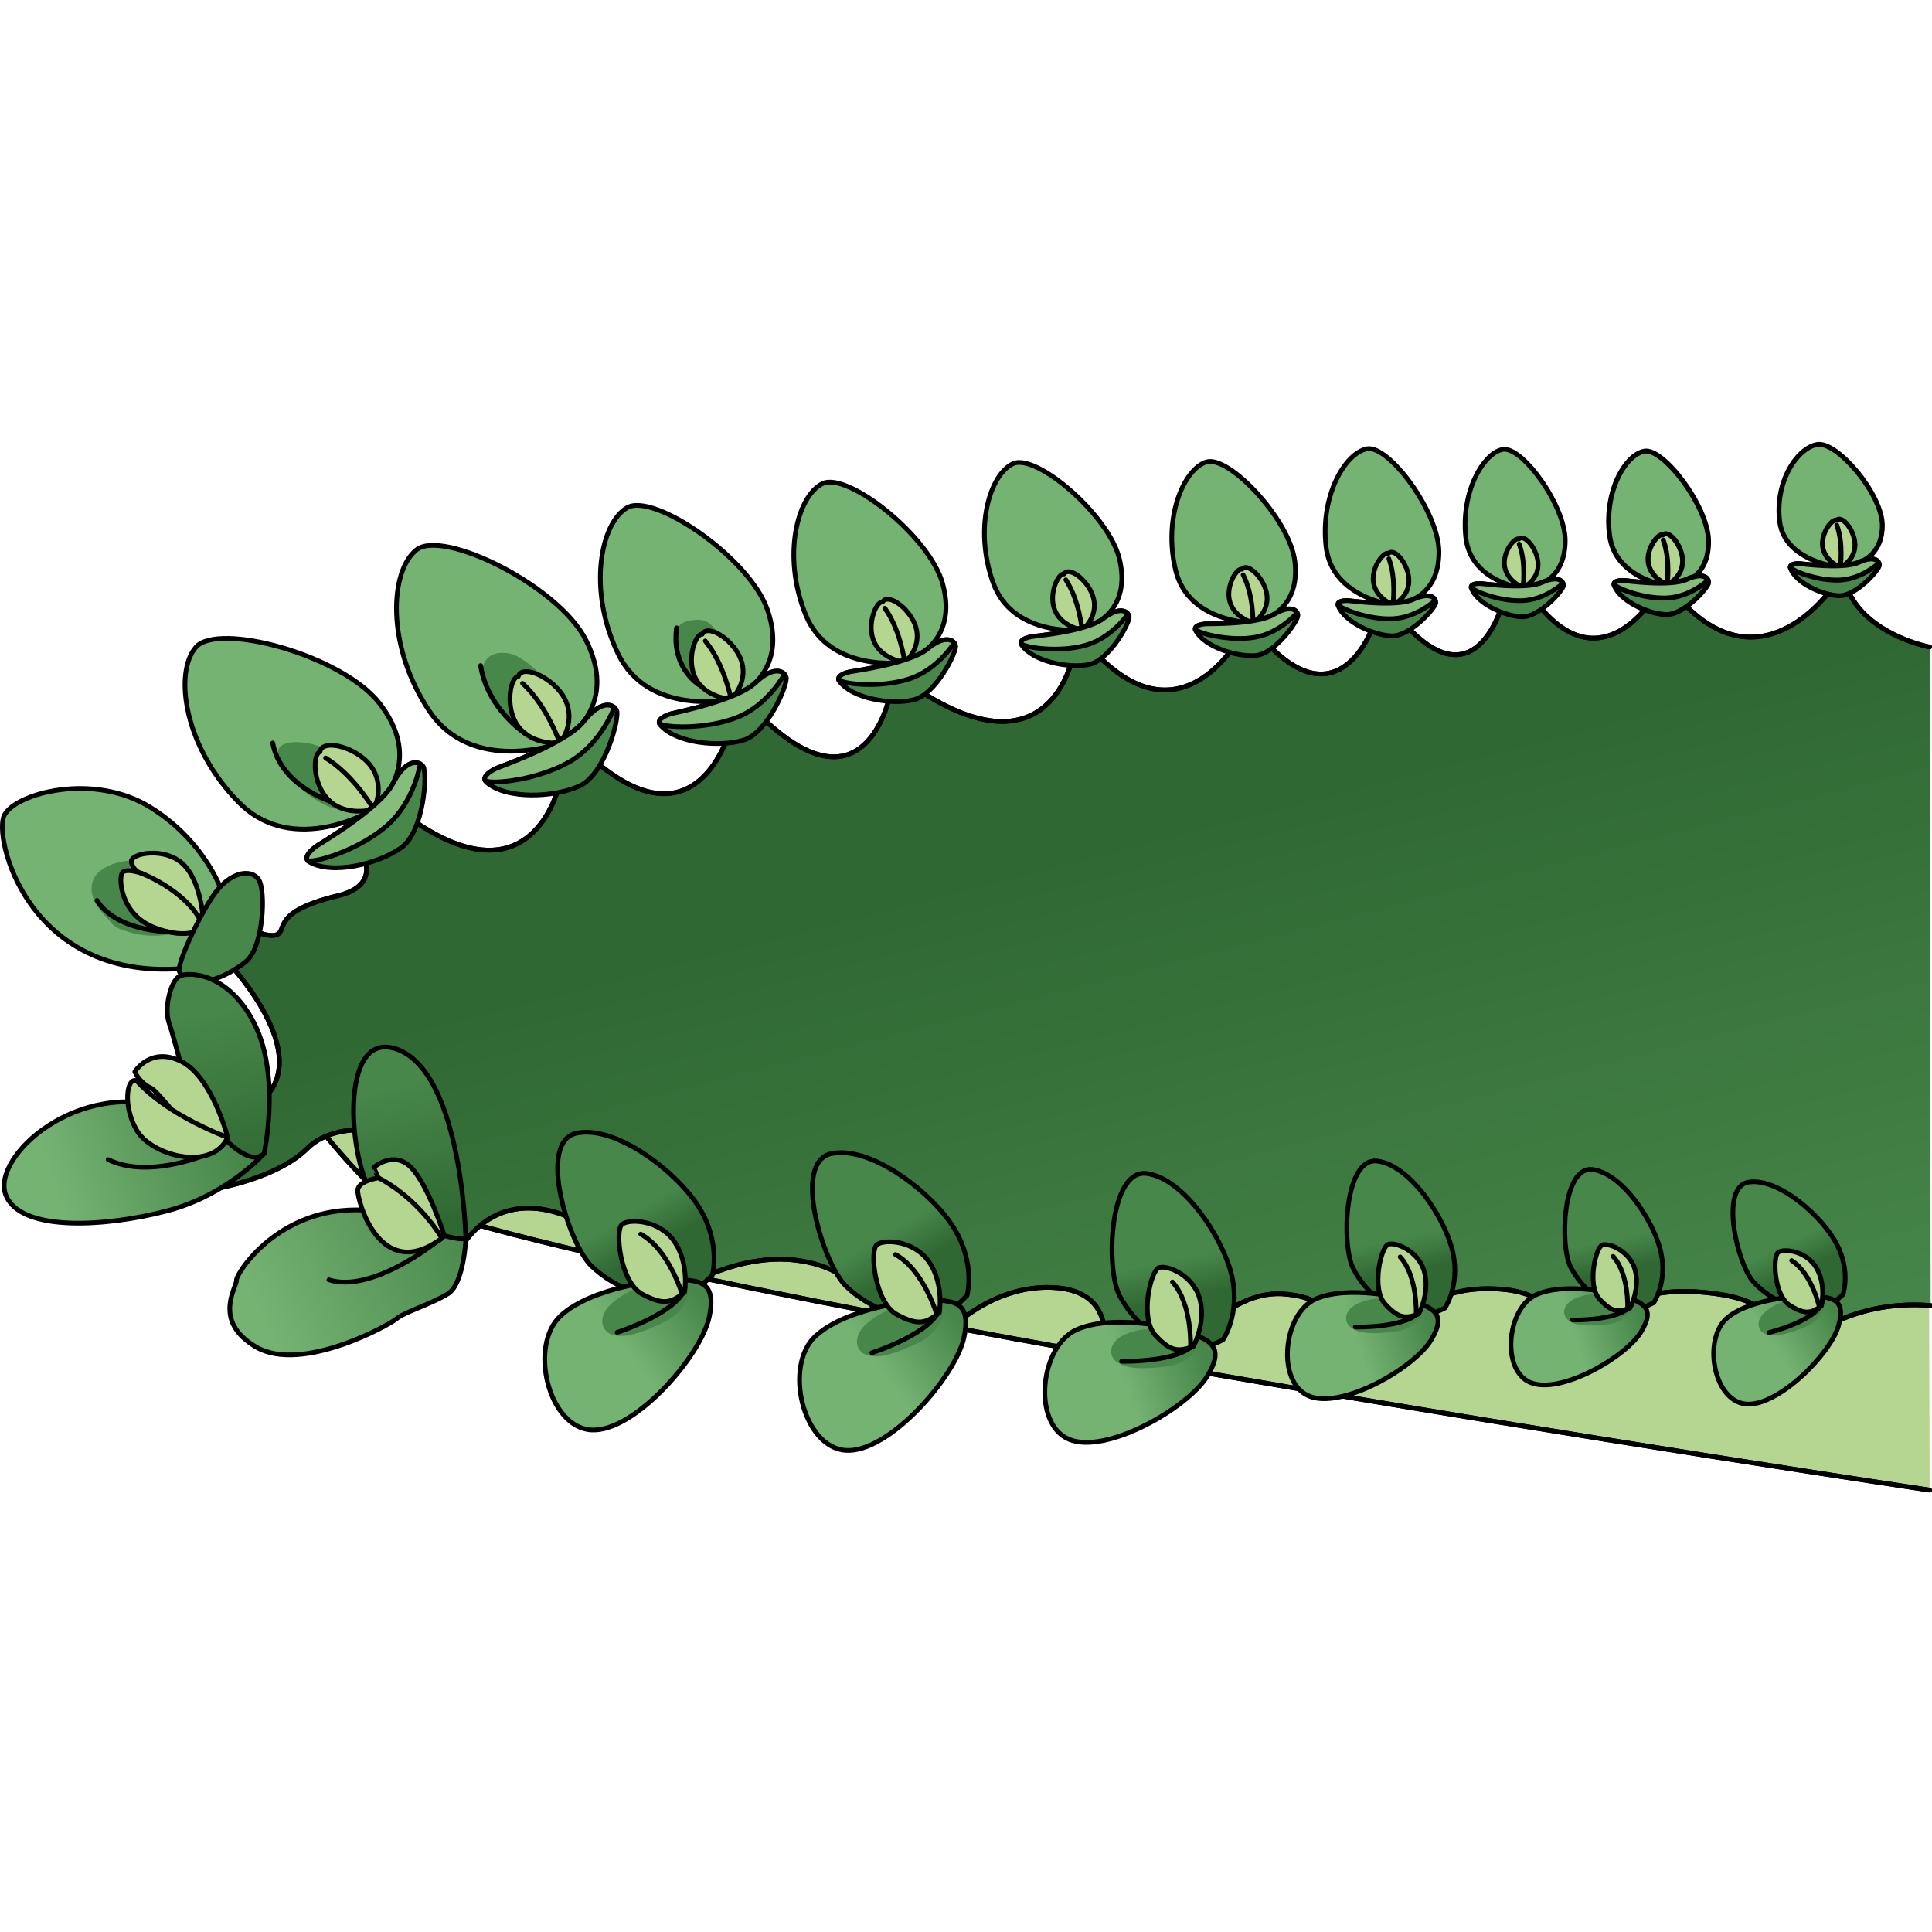 <?xml version="1.0" encoding="utf-8"?>
<!-- Created by: Science Figures, www.sciencefigures.org, Generator: Science Figures Editor -->
<!DOCTYPE svg PUBLIC "-//W3C//DTD SVG 1.1//EN" "http://www.w3.org/Graphics/SVG/1.1/DTD/svg11.dtd">
<svg version="1.1" id="Layer_1" xmlns="http://www.w3.org/2000/svg" xmlns:xlink="http://www.w3.org/1999/xlink" 
	 width="800px" height="800px" viewBox="0 0 410.767 222.854" enable-background="new 0 0 410.767 222.854"
	 xml:space="preserve">
<g>
	<g>
		<g>
			<path fill="#B5D690" stroke="#000000" stroke-linecap="round" stroke-linejoin="round" stroke-miterlimit="10" d="
				M410.267,222.854c0,0-291.847-43.692-330.801-64.059c-36.455-36.866-12.455-39.941-12.455-39.941s28.994-12.053,32.047-13.276
				s38.077-11.126,41.565-12.675s233.261,7.451,233.261,7.451s34.659,5.945,36.062,7.221"/>
			<path fill="none" stroke="#000000" stroke-linecap="round" stroke-linejoin="round" stroke-miterlimit="10" d="M410.267,222.854
				c0,0-291.847-43.692-330.801-64.059c-36.455-36.866-12.455-39.941-12.455-39.941s28.994-12.053,32.047-13.276
				s38.077-11.126,41.565-12.675s233.261,7.451,233.261,7.451s34.659,5.945,36.062,7.221"/>
		</g>
		<g>
			<linearGradient id="SVGID_1_" gradientUnits="userSpaceOnUse" x1="260.822" y1="227.486" x2="224.825" y2="87.994">
				<stop  offset="0" style="stop-color:#47874A"/>
				<stop  offset="1" style="stop-color:#306833"/>
			</linearGradient>
			<path fill="url(#SVGID_1_)" stroke="#000000" stroke-linecap="round" stroke-linejoin="round" stroke-miterlimit="10" d="
				M410.267,43.606c0,0-13.572-2.533-17.554-12.486c-2.533,0.181-3.257,0-3.257,0s-14.297,20.99-31.488,3.257
				c-4.343,0-7.057-0.361-7.057-0.361s-11.22,17.553-24.611-0.362c-5.066-0.181-6.695,0.182-6.695,0.182s-5.248,21.532-20.449,5.427
				c-5.609,0-7.42,0.362-7.42,0.362s-7.057,19.905-22.801,2.714c-4.162,0-5.791-0.181-5.791-0.181s-11.943,21.716-30.039,2.896
				c-5.067,0.724-5.067,0.724-5.067,0.724s-4.704,25.58-33.116,6.728c-4.886,1.234-5.791,1.596-5.791,1.596
				s-5.248,26.352-28.049,3.585c-5.61,2.749-5.61,2.749-5.61,2.749s-6.4,26.239-28.534,7.78c-7.295,3.8-7.892,4.09-7.892,4.09
				s-5.014,25.587-30.348,8.758c-3.981,1.81-11.416,6.1-11.416,6.1c-1.419-0.94,4.956,6.819-5.426,9.316
				c-14.296,3.438-10.664,7.386-13.016,8.29s-7.419-2.172-7.419-2.172l-3.257,7.601c0.88,1.072,20.787,22.091,5.429,31.307
				c1.991,3.619-7.419,17.191-7.419,17.191s12.849-2.171,19.182-8.505s21.173-4.525,23.887,1.628s5.427,17.735,5.427,17.735
				l3.257,1.99c0,0,6.876-13.571,23.163-6.695s9.506,18.172,9.506,18.172l5.632,2.521c0,0,16.279-13.386,32.598-11.611
				s18.836,14.932,18.836,14.932l10.714,3.485c0,0,10.25-13.132,25.247-12.573c14.995,0.559,10.695,14.657,10.695,14.657
				l13.893,3.102c0,0,11.357-17.243,24.478-16.395s12.349,9.779,12.349,9.779l9.186,1.223c0,0,6.338-12.175,22.125-12.11
				s12.68,8.518,12.68,8.518l9.68,1.72c0,0,3.992-11.442,23.949-9.42s11.229,10.625,11.229,10.625l8.586,0.668
				c0,0,10.035-9.968,28.008-8.53"/>
			<path fill="none" stroke="#000000" stroke-linecap="round" stroke-linejoin="round" stroke-miterlimit="10" d="M410.267,43.606
				c0,0-13.572-2.533-17.554-12.486c-2.533,0.181-3.257,0-3.257,0s-14.297,20.99-31.488,3.257c-4.343,0-7.057-0.361-7.057-0.361
				s-11.22,17.553-24.611-0.362c-5.066-0.181-6.695,0.182-6.695,0.182s-5.248,21.532-20.449,5.427c-5.609,0-7.42,0.362-7.42,0.362
				s-7.057,19.905-22.801,2.714c-4.162,0-5.791-0.181-5.791-0.181s-11.943,21.716-30.039,2.896
				c-5.067,0.724-5.067,0.724-5.067,0.724s-4.704,25.58-33.116,6.728c-4.886,1.234-5.791,1.596-5.791,1.596
				s-5.248,26.352-28.049,3.585c-5.61,2.749-5.61,2.749-5.61,2.749s-6.4,26.239-28.534,7.78c-7.295,3.8-7.892,4.09-7.892,4.09
				s-5.014,25.587-30.348,8.758c-3.981,1.81-11.416,6.1-11.416,6.1c-1.419-0.94,4.956,6.819-5.426,9.316
				c-14.296,3.438-10.664,7.386-13.016,8.29s-7.419-2.172-7.419-2.172l-3.257,7.601c0.88,1.072,20.787,22.091,5.429,31.307
				c1.991,3.619-7.419,17.191-7.419,17.191s12.849-2.171,19.182-8.505s21.173-4.525,23.887,1.628s5.427,17.735,5.427,17.735
				l3.257,1.99c0,0,6.876-13.571,23.163-6.695s9.506,18.172,9.506,18.172l5.632,2.521c0,0,16.279-13.386,32.598-11.611
				s18.836,14.932,18.836,14.932l10.714,3.485c0,0,10.25-13.132,25.247-12.573c14.995,0.559,10.695,14.657,10.695,14.657
				l13.893,3.102c0,0,11.357-17.243,24.478-16.395s12.349,9.779,12.349,9.779l9.186,1.223c0,0,6.338-12.175,22.125-12.11
				s12.68,8.518,12.68,8.518l9.68,1.72c0,0,3.992-11.442,23.949-9.42s11.229,10.625,11.229,10.625l8.586,0.668
				c0,0,10.035-9.968,28.008-8.53"/>
		</g>
		<g>
			<path fill="#75B373" stroke="#000000" stroke-linecap="round" stroke-linejoin="round" stroke-miterlimit="10" d="
				M119.045,64.036c0,0-18.605,6.911-27.819-6.91s-8.328-29.769-2.658-34.198s30.123,7.619,35.97,19.137
				S124.361,60.669,119.045,64.036z"/>
			<path fill="#47874A" d="M102.781,49.973c-0.773-3.655,1.675-5.632,5.3-5.028c2.521,0.419,4.976,2.746,6.786,4.386
				c2.511,2.274,3.938,5.472,4.451,8.782c0.214,1.379,0.685,2.928-0.771,3.59c-1.635,0.744-3.756,0.075-5.468,0.002
				c-1.726-0.073-2.978-1.049-4.265-2.187C106.058,57.079,103.555,53.629,102.781,49.973z"/>
			<path fill="#B5D690" stroke="#000000" stroke-linecap="round" stroke-linejoin="round" stroke-miterlimit="10" d="
				M119.045,64.036c0,0-5.847,0.531-8.859-3.544s-1.595-10.631,0-10.631c0.708-2.304,5.847-0.531,8.859,3.189
				S121.192,61.143,119.045,64.036z"/>
			<path fill="none" stroke="#000000" stroke-linecap="round" stroke-linejoin="round" stroke-miterlimit="10" d="M119.045,64.036
				c0,0-2.773-7.99-7.944-12.703"/>
			<path fill="#47874A" stroke="#000000" stroke-linecap="round" stroke-linejoin="round" stroke-miterlimit="10" d="M103.43,72.356
				c-1.351-1.19,1.275-2.598,2.186-2.997s14.756-5.224,18.472-9.904s6.313-3.781,7.013-2.383s-2.398,13.585-7.892,16.083
				S107.626,76.053,103.43,72.356z"/>
			<path fill="#87BD7B" stroke="#000000" stroke-linecap="round" stroke-linejoin="round" stroke-miterlimit="10" d="
				M120.994,68.061c6.874-3.896,9.601-11.614,9.602-11.616c-1.09-0.912-3.408-0.894-6.507,3.011
				c-3.716,4.681-17.562,9.505-18.472,9.904c-0.705,0.31-2.432,1.224-2.551,2.173c0.007,0.181,0.036,0.354,0.108,0.509
				C104.616,72.824,114.119,71.957,120.994,68.061z"/>
		</g>
		<g>
			<path fill="#75B373" stroke="#000000" stroke-linecap="round" stroke-linejoin="round" stroke-miterlimit="10" d="
				M155.456,54.716c0,0-17.565,3.834-24.072-9.734c-6.507-13.566-3.685-27.756,1.964-31.01c5.648-3.25,26.048,10.665,29.828,21.736
				C166.956,46.781,160.651,52.372,155.456,54.716z"/>
			<path fill="#47874A" d="M154.787,46.184c0.346,3.479-2.564,6.141-5.911,5.093c-3.489-1.092-4.619-4.732-5.211-7.956
				c-0.507-2.759,0.209-4.941,3.19-5.384c1.949-0.289,3.381-0.169,4.748,1.372C153.256,41.173,154.538,43.68,154.787,46.184z"/>
			<path fill="#B5D690" stroke="#000000" stroke-linecap="round" stroke-linejoin="round" stroke-miterlimit="10" d="
				M155.456,54.716c0,0-5.312-0.268-7.495-4.305c-2.184-4.039-0.079-9.738,1.351-9.535c0.929-1.977,5.312,0.268,7.541,3.988
				C159.081,48.584,157.75,52.394,155.456,54.716z"/>
			<path fill="none" stroke="#000000" stroke-linecap="round" stroke-linejoin="round" stroke-miterlimit="10" d="M155.456,54.716
				c0,0-1.471-7.518-5.51-12.402"/>
			<path fill="#47874A" stroke="#000000" stroke-linecap="round" stroke-linejoin="round" stroke-miterlimit="10" d="
				M140.394,60.192c-1.061-1.238,1.474-2.168,2.342-2.409c0.867-0.242,13.898-2.81,17.825-6.535
				c3.928-3.725,6.144-2.587,6.593-1.245c0.449,1.344-3.878,11.879-9.123,13.422C152.785,64.966,143.687,64.042,140.394,60.192z"/>
			<path fill="#87BD7B" stroke="#000000" stroke-linecap="round" stroke-linejoin="round" stroke-miterlimit="10" d="
				M156.691,58.573c6.661-2.62,10.087-9.195,10.089-9.197c-0.862-0.957-2.943-1.236-6.219,1.872
				c-3.927,3.726-16.958,6.293-17.825,6.535c-0.672,0.187-2.337,0.788-2.564,1.624c-0.017,0.163-0.013,0.321,0.032,0.471
				C141.397,60.763,150.03,61.192,156.691,58.573z"/>
		</g>
		<g>
			<path fill="#75B373" stroke="#000000" stroke-linecap="round" stroke-linejoin="round" stroke-miterlimit="10" d="
				M192.359,46.858c0,0-16.043,2.413-21.099-10.188c-5.058-12.6-1.678-25.21,3.601-27.806c5.277-2.593,22.824,11.143,25.573,21.335
				C203.182,40.395,197.176,45.057,192.359,46.858z"/>
			<path fill="#B5D690" stroke="#000000" stroke-linecap="round" stroke-linejoin="round" stroke-miterlimit="10" d="
				M192.359,46.858c0,0-4.767-0.555-6.495-4.318c-1.727-3.768,0.504-8.773,1.78-8.507c0.953-1.724,4.767,0.556,6.554,4.037
				C195.985,41.551,194.561,44.903,192.359,46.858z"/>
			<path fill="none" stroke="#000000" stroke-linecap="round" stroke-linejoin="round" stroke-miterlimit="10" d="M192.359,46.858
				c0,0-0.88-6.856-4.229-11.493"/>
			<path fill="#47874A" stroke="#000000" stroke-linecap="round" stroke-linejoin="round" stroke-miterlimit="10" d="M178.473,50.9
				c-0.882-1.179,1.455-1.866,2.251-2.032c0.794-0.166,12.679-1.709,16.436-4.83c3.756-3.122,5.685-1.967,6.01-0.732
				c0.325,1.237-4.194,10.467-9.008,11.547C189.349,55.931,181.21,54.56,178.473,50.9z"/>
			<path fill="#87BD7B" stroke="#000000" stroke-linecap="round" stroke-linejoin="round" stroke-miterlimit="10" d="
				M193.242,50.405c6.153-1.967,9.626-7.685,9.628-7.687c-0.719-0.912-2.576-1.287-5.71,1.319
				c-3.757,3.121-15.642,4.664-16.436,4.83c-0.617,0.128-2.151,0.572-2.405,1.312c-0.025,0.146-0.03,0.289,0.001,0.426
				C179.343,51.472,187.09,52.369,193.242,50.405z"/>
		</g>
		<g>
			<path fill="#75B373" stroke="#000000" stroke-linecap="round" stroke-linejoin="round" stroke-miterlimit="10" d="
				M230.057,39.979c0,0-14.756,1.623-18.921-10.081c-4.167-11.704-0.619-23.11,4.302-25.293
				c4.919-2.179,20.464,11.018,22.606,20.436C240.188,34.463,234.526,38.508,230.057,39.979z"/>
			<path fill="#B5D690" stroke="#000000" stroke-linecap="round" stroke-linejoin="round" stroke-miterlimit="10" d="
				M230.057,39.979c0,0-4.338-0.68-5.781-4.185c-1.442-3.508,0.779-8.003,1.937-7.712c0.934-1.542,4.338,0.68,5.846,3.928
				C233.564,35.259,232.142,38.272,230.057,39.979z"/>
			<path fill="none" stroke="#000000" stroke-linecap="round" stroke-linejoin="round" stroke-miterlimit="10" d="M230.057,39.979
				c0,0-0.556-6.302-3.448-10.661"/>
			<path fill="#47874A" stroke="#000000" stroke-linecap="round" stroke-linejoin="round" stroke-miterlimit="10" d="
				M217.214,43.171c-0.764-1.109,1.398-1.652,2.133-1.776c0.732-0.123,11.654-1.102,15.202-3.819s5.27-1.592,5.522-0.451
				c0.252,1.143-4.215,9.417-8.656,10.229C226.976,48.165,219.584,46.615,217.214,43.171z"/>
			<path fill="#87BD7B" stroke="#000000" stroke-linecap="round" stroke-linejoin="round" stroke-miterlimit="10" d="
				M230.735,43.255c5.697-1.575,9.08-6.677,9.082-6.679c-0.624-0.86-2.309-1.271-5.269,0.999c-3.548,2.718-14.47,3.696-15.202,3.819
				c-0.568,0.095-1.988,0.444-2.248,1.112c-0.027,0.132-0.038,0.264-0.014,0.389C217.988,43.726,225.04,44.826,230.735,43.255z"/>
		</g>
		<g>
			<path fill="#75B373" stroke="#000000" stroke-linecap="round" stroke-linejoin="round" stroke-miterlimit="10" d="
				M266.409,38.457c0,0-13.809,0.005-16.473-11.239c-2.666-11.245,1.771-21.432,6.543-22.951c4.77-1.516,17.803,12.262,18.83,21.188
				C276.337,34.384,270.691,37.549,266.409,38.457z"/>
			<path fill="#B5D690" stroke="#000000" stroke-linecap="round" stroke-linejoin="round" stroke-miterlimit="10" d="
				M266.409,38.457c0,0-3.941-1.067-4.921-4.455c-0.978-3.39,1.532-7.32,2.573-6.935c1.02-1.331,3.941,1.068,5.006,4.224
				C270.132,34.448,268.511,37.091,266.409,38.457z"/>
			<path fill="none" stroke="#000000" stroke-linecap="round" stroke-linejoin="round" stroke-miterlimit="10" d="M266.409,38.457
				c0,0,0.125-5.883-2.107-10.207"/>
			<path fill="#47874A" stroke="#000000" stroke-linecap="round" stroke-linejoin="round" stroke-miterlimit="10" d="M254.21,40.105
				c-0.592-1.103,1.461-1.386,2.152-1.426c0.689-0.039,10.889,0.163,14.445-1.99c3.556-2.152,5.033-0.937,5.151,0.144
				c0.116,1.081-4.853,8.278-9.041,8.58C262.729,45.714,256.053,43.531,254.21,40.105z"/>
			<path fill="#87BD7B" stroke="#000000" stroke-linecap="round" stroke-linejoin="round" stroke-miterlimit="10" d="
				M266.704,41.555c5.43-0.879,9.074-5.254,9.076-5.254c-0.49-0.859-2.006-1.409-4.973,0.389c-3.557,2.153-13.756,1.951-14.445,1.99
				c-0.535,0.029-1.883,0.21-2.189,0.801c-0.04,0.118-0.063,0.239-0.053,0.358C254.87,40.698,261.279,42.43,266.704,41.555z"/>
		</g>
		<g>
			<path fill="#75B373" stroke="#000000" stroke-linecap="round" stroke-linejoin="round" stroke-miterlimit="10" d="
				M296.139,34.652c0,0-12.956-1.529-14.206-12.375c-1.252-10.848,4.044-19.91,8.689-20.807
				c4.644-0.891,15.341,13.483,15.313,21.972C305.905,31.935,300.257,34.276,296.139,34.652z"/>
			<path fill="#B5D690" stroke="#000000" stroke-linecap="round" stroke-linejoin="round" stroke-miterlimit="10" d="
				M296.139,34.652c0,0-3.58-1.439-4.122-4.727c-0.54-3.288,2.251-6.697,3.185-6.221c1.104-1.135,3.58,1.441,4.228,4.521
				S298.261,33.604,296.139,34.652z"/>
			<path fill="none" stroke="#000000" stroke-linecap="round" stroke-linejoin="round" stroke-miterlimit="10" d="M296.139,34.652
				c0,0,0.771-5.505-0.843-9.811"/>
			<path fill="#47874A" stroke="#000000" stroke-linecap="round" stroke-linejoin="round" stroke-miterlimit="10" d="
				M284.511,34.844c-0.434-1.101,1.523-1.138,2.178-1.1c0.65,0.041,10.196,1.364,13.772-0.261c3.575-1.624,4.827-0.319,4.817,0.707
				c-0.011,1.027-5.473,7.228-9.436,7.046C291.88,41.053,285.858,38.263,284.511,34.844z"/>
			<path fill="#87BD7B" stroke="#000000" stroke-linecap="round" stroke-linejoin="round" stroke-miterlimit="10" d="
				M296.071,37.592c5.191-0.222,9.097-3.921,9.098-3.92c-0.363-0.861-1.725-1.546-4.708-0.188
				c-3.576,1.625-13.122,0.302-13.772,0.261c-0.506-0.031-1.791-0.012-2.145,0.509c-0.051,0.106-0.086,0.217-0.09,0.33
				C285.063,35.473,290.884,37.81,296.071,37.592z"/>
		</g>
		<g>
			<path fill="#75B373" stroke="#000000" stroke-linecap="round" stroke-linejoin="round" stroke-miterlimit="10" d="
				M324.069,31.173c0,0-11.411-1.27-12.434-10.938c-1.022-9.671,3.713-17.797,7.816-18.631c4.1-0.83,13.425,11.918,13.336,19.492
				C332.7,28.676,327.703,30.807,324.069,31.173z"/>
			<path fill="#B5D690" stroke="#000000" stroke-linecap="round" stroke-linejoin="round" stroke-miterlimit="10" d="
				M323.796,30.974c0,0-3.374-1.356-3.885-4.454c-0.509-3.098,2.121-6.311,3.001-5.861c1.041-1.069,3.374,1.358,3.983,4.26
				C327.506,27.819,325.796,29.986,323.796,30.974z"/>
			<path fill="none" stroke="#000000" stroke-linecap="round" stroke-linejoin="round" stroke-miterlimit="10" d="M323.796,30.974
				c0,0,0.727-5.188-0.795-9.244"/>
			<path fill="#47874A" stroke="#000000" stroke-linecap="round" stroke-linejoin="round" stroke-miterlimit="10" d="
				M312.838,31.154c-0.408-1.037,1.437-1.072,2.052-1.036c0.614,0.038,9.609,1.285,12.979-0.246c3.369-1.53,4.549-0.301,4.54,0.666
				c-0.011,0.969-5.157,6.811-8.892,6.64C319.782,37.005,314.108,34.376,312.838,31.154z"/>
			<path fill="#87BD7B" stroke="#000000" stroke-linecap="round" stroke-linejoin="round" stroke-miterlimit="10" d="
				M323.731,33.743c4.893-0.209,8.572-3.694,8.574-3.693c-0.344-0.812-1.626-1.457-4.438-0.178
				c-3.369,1.531-12.364,0.284-12.979,0.246c-0.477-0.03-1.686-0.012-2.02,0.479c-0.048,0.1-0.081,0.204-0.084,0.311
				C313.359,31.747,318.843,33.948,323.731,33.743z"/>
		</g>
		<g>
			
				<path fill="#75B373" stroke="#000000" stroke-width="1.05" stroke-linecap="round" stroke-linejoin="round" stroke-miterlimit="10" d="
				M354.776,30.66c0,0-11.368-1.442-12.565-10.812c-1.198-9.37,3.356-17.141,7.419-17.871c4.061-0.725,13.572,11.779,13.627,19.102
				C363.311,28.407,358.383,30.374,354.776,30.66z"/>
			
				<path fill="#B5D690" stroke="#000000" stroke-width="1.05" stroke-linecap="round" stroke-linejoin="round" stroke-miterlimit="10" d="
				M354.441,30.351c0,0-3.458-1.391-3.981-4.566c-0.521-3.176,2.174-6.469,3.076-6.009c1.066-1.097,3.458,1.394,4.084,4.367
				C358.245,27.117,356.491,29.338,354.441,30.351z"/>
			
				<path fill="none" stroke="#000000" stroke-width="1.05" stroke-linecap="round" stroke-linejoin="round" stroke-miterlimit="10" d="
				M354.441,30.351c0,0,0.745-5.318-0.813-9.477"/>
			
				<path fill="#47874A" stroke="#000000" stroke-width="1.05" stroke-linecap="round" stroke-linejoin="round" stroke-miterlimit="10" d="
				M343.208,30.536c-0.418-1.064,1.473-1.1,2.104-1.063c0.63,0.039,9.851,1.318,13.306-0.252c3.454-1.567,4.662-0.309,4.653,0.683
				c-0.01,0.993-5.286,6.982-9.115,6.808C350.327,36.533,344.511,33.838,343.208,30.536z"/>
			
				<path fill="#87BD7B" stroke="#000000" stroke-width="1.05" stroke-linecap="round" stroke-linejoin="round" stroke-miterlimit="10" d="
				M354.376,33.189c5.015-0.214,8.787-3.787,8.789-3.786c-0.352-0.832-1.666-1.493-4.548-0.183
				c-3.455,1.57-12.676,0.291-13.306,0.252c-0.488-0.03-1.729-0.011-2.07,0.492c-0.049,0.103-0.083,0.209-0.086,0.319
				C343.743,31.144,349.364,33.399,354.376,33.189z"/>
		</g>
		<g>
			
				<path fill="#75B373" stroke="#000000" stroke-width="1.031" stroke-linecap="round" stroke-linejoin="round" stroke-miterlimit="10" d="
				M391.262,26.679c0,0-11.775-1.165-12.873-9.708c-1.099-8.543,3.751-15.702,7.978-16.423c4.226-0.717,13.9,10.577,13.844,17.267
				C400.151,24.506,395.008,26.368,391.262,26.679z"/>
			
				<path fill="#B5D690" stroke="#000000" stroke-width="1.031" stroke-linecap="round" stroke-linejoin="round" stroke-miterlimit="10" d="
				M391.262,26.679c0,0-3.251-1.304-3.73-4.309s2.071-6.133,2.918-5.7c1.009-1.043,3.251,1.306,3.828,4.118
				C394.854,23.603,393.195,25.712,391.262,26.679z"/>
			
				<path fill="none" stroke="#000000" stroke-width="1.031" stroke-linecap="round" stroke-linejoin="round" stroke-miterlimit="10" d="
				M391.262,26.679c0,0,0.722-5.039-0.729-8.969"/>
			
				<path fill="#47874A" stroke="#000000" stroke-width="1.031" stroke-linecap="round" stroke-linejoin="round" stroke-miterlimit="10" d="
				M380.687,26.896c-0.39-1.005,1.391-1.047,1.984-1.014c0.592,0.034,9.268,1.211,12.525-0.289c3.258-1.497,4.391-0.31,4.379,0.629
				c-0.014,0.94-5.003,6.631-8.607,6.479C387.366,32.548,381.899,30.018,380.687,26.896z"/>
			
				<path fill="#87BD7B" stroke="#000000" stroke-width="1.031" stroke-linecap="round" stroke-linejoin="round" stroke-miterlimit="10" d="
				M391.189,29.366c4.722-0.222,8.286-3.619,8.288-3.618c-0.328-0.786-1.563-1.407-4.281-0.155
				c-3.258,1.5-11.934,0.323-12.525,0.289c-0.459-0.027-1.627-0.004-1.951,0.474c-0.047,0.098-0.078,0.198-0.082,0.303
				C381.188,27.47,386.471,29.584,391.189,29.366z"/>
		</g>
		<g>
			<path fill="#75B373" stroke="#000000" stroke-linecap="round" stroke-linejoin="round" stroke-miterlimit="10" d="M79.465,78.121
				c0,0-16.928,10.362-28.629-1.428c-11.702-11.789-13.902-27.608-9.19-33.047c4.712-5.438,31.026,1.68,38.981,11.856
				C88.582,65.68,84.034,73.794,79.465,78.121z"/>
			<path fill="#47874A" d="M64.779,74.387c-2.643-2.118-4.717-3.959-5.609-7.334c-1.047-3.966,4.911-3.432,7.419-2.75
				c2.986,0.813,5.885,2.329,7.762,4.893c1.528,2.087,3.029,7.147-0.07,8.648C71.428,79.226,66.825,76.027,64.779,74.387z"/>
			<path fill="#B5D690" stroke="#000000" stroke-linecap="round" stroke-linejoin="round" stroke-miterlimit="10" d="M79.465,78.121
				c0,0-5.635,1.646-9.375-1.773c-3.741-3.419-3.611-10.125-2.047-10.432c0.252-2.396,5.636-1.646,9.308,1.425
				S81.015,74.869,79.465,78.121z"/>
			<path fill="none" stroke="#000000" stroke-linecap="round" stroke-linejoin="round" stroke-miterlimit="10" d="M79.465,78.121
				c0,0-4.259-7.307-10.24-10.938"/>
			<path fill="#47874A" stroke="#000000" stroke-linecap="round" stroke-linejoin="round" stroke-miterlimit="10" d="M65.744,89.291
				c-1.555-0.908,0.751-2.795,1.568-3.361c0.816-0.568,13.476-7.967,16.221-13.275c2.745-5.308,5.468-4.925,6.423-3.688
				c0.955,1.238,0.262,13.793-4.649,17.302S70.573,92.111,65.744,89.291z"/>
			<path fill="#87BD7B" stroke="#000000" stroke-linecap="round" stroke-linejoin="round" stroke-miterlimit="10" d="M82.152,81.695
				c5.996-5.146,7.187-13.245,7.187-13.247c-1.245-0.686-3.516-0.221-5.806,4.206c-2.745,5.309-15.404,12.707-16.221,13.275
				c-0.632,0.439-2.151,1.668-2.085,2.623c0.042,0.176,0.104,0.34,0.204,0.479C66.997,89.521,76.155,86.842,82.152,81.695z"/>
		</g>
		<linearGradient id="SVGID_2_" gradientUnits="userSpaceOnUse" x1="100.136" y1="164.37" x2="55.136" y2="185.037">
			<stop  offset="0" style="stop-color:#47874A"/>
			<stop  offset="1" style="stop-color:#75B373"/>
		</linearGradient>
		<path fill="url(#SVGID_2_)" stroke="#000000" stroke-linecap="round" stroke-linejoin="round" stroke-miterlimit="10" d="
			M99.058,169.369c0,0-0.417,9.601-3.796,11.734s-9.307,3.911-10.966,5.334s-20.153,11.56-29.756,6.047s-4.09-12.982-4.268-14.227
			s8.852-15.827,27.01-14.938s17.269-0.039,17.269-0.039L99.058,169.369z"/>
		<path fill="none" stroke="#000000" stroke-linecap="round" stroke-linejoin="round" stroke-miterlimit="10" d="M92.612,170.224
			c0,0-13.615,10.849-22.676,7.929"/>
		<linearGradient id="SVGID_3_" gradientUnits="userSpaceOnUse" x1="83.505" y1="137.218" x2="89.839" y2="166.885">
			<stop  offset="0" style="stop-color:#47874A"/>
			<stop  offset="1" style="stop-color:#306833"/>
		</linearGradient>
		<path fill="url(#SVGID_3_)" stroke="#000000" stroke-linecap="round" stroke-linejoin="round" stroke-miterlimit="10" d="
			M99.07,169.776c0,0-0.739-34.729-14.099-40.42s-10.81,24.718-5.505,30.764s18.562,10.668,20.132,8.98"/>
		<path fill="#B5D690" stroke="#000000" stroke-linecap="round" stroke-linejoin="round" stroke-miterlimit="10" d="M94.478,168.756
			c0,0-3.409-10.77-7.092-14.504s-7.92,0-7.92,0S88.359,175.97,94.478,168.756z"/>
		<path fill="#B5D690" stroke="#000000" stroke-linecap="round" stroke-linejoin="round" stroke-miterlimit="10" d="M80.448,156.471
			c0,0-4.214,0.626-4.392,2.582s4.66,20.145,17.89,10.25C88.326,160.12,80.448,156.471,80.448,156.471z"/>
		<path fill="#75B373" stroke="#000000" stroke-linecap="round" stroke-linejoin="round" stroke-miterlimit="10" d="M47.525,96.48
			c0,0-3.35-11.196-15.504-18.757s-28.71-3.029-31.103,1.644s4.887,35.01,37.614,32.617C48.003,102.701,47.525,96.48,47.525,96.48z"
			/>
		<path fill="#47874A" d="M27.877,104.352c-0.22-0.062-0.439-0.129-0.657-0.199c-1.09-0.357-2.411-0.707-3.255-1.533
			c-0.462-0.452-0.777-0.996-1.245-1.468c-0.671-0.678-1.311-1.391-1.867-2.168c-1.801-2.518-2.095-5.927,0.611-7.906
			c2.07-1.515,4.709-2.074,7.221-2.127c2.255-0.047,4.396,0.362,6.379,1.489c2.449,1.392,4.565,3.611,5.644,6.241
			c0.651,1.588,1.539,4.329,0.683,5.997c-0.81,1.578-3.02,1.78-4.528,1.96c-1.112,0.133-2.212,0.291-3.333,0.336
			C31.622,105.05,29.715,104.867,27.877,104.352z"/>
		<g>
			<path fill="#B5D690" stroke="#000000" stroke-linecap="round" stroke-linejoin="round" stroke-miterlimit="10" d="
				M43.316,103.285c0,0-0.082-8.778-3.985-13.104s-11.985-2.763-11.391-0.728s2.145,2.264,2.145,2.264s-3.478-1.263-4.156,0
				s-0.318,8.757,6.955,11.568S43.316,103.285,43.316,103.285z"/>
			<path fill="#B5D690" stroke="#000000" stroke-linecap="round" stroke-linejoin="round" stroke-miterlimit="10" d="M30.084,91.717
				c0,0,10.433,3.978,13.231,11.568"/>
		</g>
		<path fill="#47874A" stroke="#000000" stroke-linecap="round" stroke-linejoin="round" stroke-miterlimit="10" d="M38.146,112.654
			c-0.755-1.45,5.054-13.877,8.269-17.609s7.043-4.211,8.575-2.01s1.148,14.355-2.775,17.514S40.539,117.248,38.146,112.654z"/>
		<g>
			
				<linearGradient id="SVGID_4_" gradientUnits="userSpaceOnUse" x1="147.293" y1="344.417" x2="149.609" y2="352.861" gradientTransform="matrix(0.966 -0.261 0.261 0.966 -97.908 -130.218)">
				<stop  offset="0" style="stop-color:#47874A"/>
				<stop  offset="1" style="stop-color:#306833"/>
			</linearGradient>
			<path fill="url(#SVGID_4_)" stroke="#000000" stroke-linecap="round" stroke-linejoin="round" stroke-miterlimit="10" d="
				M151.445,177.136c0,0,1.85-6.626-2.666-14.14c-4.516-7.516-17.617-17.764-26.146-16.035c-8.53,1.727-1.783,23.605,3.18,28.313
				s12.185,7.353,17.585,6.087C148.799,180.098,149.784,178.783,151.445,177.136z"/>
			
				<linearGradient id="SVGID_5_" gradientUnits="userSpaceOnUse" x1="156.013" y1="364.141" x2="138.239" y2="371.291" gradientTransform="matrix(0.966 -0.261 0.261 0.966 -97.908 -130.218)">
				<stop  offset="0" style="stop-color:#47874A"/>
				<stop  offset="1" style="stop-color:#75B373"/>
			</linearGradient>
			<path fill="url(#SVGID_5_)" stroke="#000000" stroke-linecap="round" stroke-linejoin="round" stroke-miterlimit="10" d="
				M140.83,178.228c0,0-14.954,1.329-21.679,7.62s-2.622,23.628,6.534,24.219c9.155,0.592,23.333-15.675,25.106-24
				S148.043,178.004,140.83,178.228z"/>
			<path fill="#47874A" d="M137.973,179.246c1.244-0.286,2.444-0.028,3.693-0.023c0.736,0.002,1.446-0.308,2.176-0.271
				c0.858,0.044,2.027,0.672,2.392,1.475c0.403,0.891-0.215,1.938-0.645,2.698c-1.022,1.81-2.575,3.146-4.435,4.028
				c-2.32,1.102-4.752,2.206-7.281,2.749c-1.463,0.313-3.85,0.339-4.972-0.835c-1.724-1.806-0.597-4.295,0.978-5.738
				C132.182,181.219,134.918,179.948,137.973,179.246z"/>
			<path fill="#B5D690" stroke="#000000" stroke-linecap="round" stroke-linejoin="round" stroke-miterlimit="10" d="
				M145.547,180.785c0,0,1.045-6.032-2.135-10.723c-3.18-4.689-9.564-4.942-11.147-3.719c-1.584,1.223-0.422,12.303,4.233,14.824
				C141.155,183.689,142.782,182.979,145.547,180.785z"/>
			<path fill="#B5D690" stroke="#000000" stroke-linecap="round" stroke-linejoin="round" stroke-miterlimit="10" d="
				M136.228,168.431c5.993,3.284,8.79,12.766,8.79,12.766"/>
			<path fill="none" stroke="#000000" stroke-linecap="round" stroke-linejoin="round" stroke-miterlimit="10" d="M131.204,189.318
				c0.324-0.087,13.114-4.273,14.456-9.546"/>
		</g>
		<g>
			
				<linearGradient id="SVGID_6_" gradientUnits="userSpaceOnUse" x1="198.453" y1="362.718" x2="200.768" y2="371.162" gradientTransform="matrix(0.966 -0.261 0.261 0.966 -97.908 -130.218)">
				<stop  offset="0" style="stop-color:#47874A"/>
				<stop  offset="1" style="stop-color:#306833"/>
			</linearGradient>
			<path fill="url(#SVGID_6_)" stroke="#000000" stroke-linecap="round" stroke-linejoin="round" stroke-miterlimit="10" d="
				M205.608,181.479c0,0,1.85-6.626-2.667-14.14c-4.516-7.516-17.617-17.764-26.146-16.035c-8.53,1.727-1.783,23.605,3.18,28.313
				s12.185,7.353,17.585,6.087C202.961,184.441,203.947,183.127,205.608,181.479z"/>
			
				<linearGradient id="SVGID_7_" gradientUnits="userSpaceOnUse" x1="207.173" y1="382.443" x2="189.4" y2="389.594" gradientTransform="matrix(0.966 -0.261 0.261 0.966 -97.908 -130.218)">
				<stop  offset="0" style="stop-color:#47874A"/>
				<stop  offset="1" style="stop-color:#75B373"/>
			</linearGradient>
			<path fill="url(#SVGID_7_)" stroke="#000000" stroke-linecap="round" stroke-linejoin="round" stroke-miterlimit="10" d="
				M194.993,182.571c0,0-14.954,1.329-21.679,7.62s-2.622,23.628,6.534,24.219c9.155,0.592,23.333-15.675,25.106-24
				C206.728,182.085,202.206,182.348,194.993,182.571z"/>
			<path fill="#47874A" d="M192.135,183.59c1.244-0.286,2.444-0.028,3.693-0.023c0.736,0.002,1.446-0.308,2.176-0.271
				c0.858,0.044,2.027,0.672,2.392,1.475c0.403,0.891-0.215,1.938-0.645,2.698c-1.022,1.81-2.575,3.146-4.435,4.028
				c-2.32,1.102-4.752,2.206-7.281,2.749c-1.463,0.313-3.85,0.339-4.972-0.835c-1.724-1.806-0.597-4.295,0.978-5.738
				C186.344,185.563,189.081,184.292,192.135,183.59z"/>
			<path fill="#B5D690" stroke="#000000" stroke-linecap="round" stroke-linejoin="round" stroke-miterlimit="10" d="
				M199.709,185.129c0,0,1.045-6.032-2.135-10.723c-3.18-4.689-9.564-4.942-11.147-3.719c-1.584,1.223-0.422,12.303,4.233,14.824
				C195.318,188.033,196.945,187.322,199.709,185.129z"/>
			<path fill="#B5D690" stroke="#000000" stroke-linecap="round" stroke-linejoin="round" stroke-miterlimit="10" d="
				M190.39,172.774c5.993,3.284,8.79,12.766,8.79,12.766"/>
			<path fill="none" stroke="#000000" stroke-linecap="round" stroke-linejoin="round" stroke-miterlimit="10" d="M185.367,193.662
				c0.324-0.087,13.114-4.273,14.456-9.546"/>
		</g>
		<g>
			
				<linearGradient id="SVGID_8_" gradientUnits="userSpaceOnUse" x1="230.199" y1="154.312" x2="232.357" y2="162.183" gradientTransform="matrix(0.998 0.07 -0.07 0.998 29.769 4.043)">
				<stop  offset="0" style="stop-color:#47874A"/>
				<stop  offset="1" style="stop-color:#306833"/>
			</linearGradient>
			<path fill="url(#SVGID_8_)" stroke="#000000" stroke-linecap="round" stroke-linejoin="round" stroke-miterlimit="10" d="
				M260.016,190.911c0,0,3.649-5.272,1.962-13.268c-1.688-7.996-10.105-21.016-18.145-22.093c-8.04-1.078-8.765,20.25-5.828,25.909
				c2.938,5.659,8.492,10.189,13.635,10.722S258.051,191.856,260.016,190.911z"/>
			
				<linearGradient id="SVGID_9_" gradientUnits="userSpaceOnUse" x1="238.326" y1="172.696" x2="221.76" y2="179.361" gradientTransform="matrix(0.998 0.07 -0.07 0.998 29.769 4.043)">
				<stop  offset="0" style="stop-color:#47874A"/>
				<stop  offset="1" style="stop-color:#75B373"/>
			</linearGradient>
			<path fill="url(#SVGID_9_)" stroke="#000000" stroke-linecap="round" stroke-linejoin="round" stroke-miterlimit="10" d="
				M250.333,188.639c0,0-13.577-3.388-21.418,0.104s-9.51,20.014-1.625,23.324c7.884,3.312,25.329-6.696,29.429-13.489
				C260.818,191.786,256.755,190.64,250.333,188.639z"/>
			<path fill="#47874A" d="M247.506,188.664c1.183,0.127,2.161,0.72,3.261,1.105c0.647,0.226,1.367,0.169,1.999,0.424
				c0.743,0.3,1.581,1.21,1.657,2.028c0.084,0.906-0.779,1.64-1.391,2.18c-1.451,1.282-3.227,1.985-5.133,2.196
				c-2.38,0.264-4.858,0.495-7.252,0.203c-1.384-0.17-3.494-0.875-4.125-2.251c-0.969-2.115,0.783-3.965,2.609-4.756
				C241.804,188.637,244.601,188.352,247.506,188.664z"/>
			<path fill="#B5D690" stroke="#000000" stroke-linecap="round" stroke-linejoin="round" stroke-miterlimit="10" d="
				M253.708,192.328c0,0,2.76-4.995,1.389-10.096c-1.373-5.1-6.92-7.269-8.688-6.673c-1.768,0.595-4.12,10.709-0.787,14.348
				C248.955,193.549,250.604,193.417,253.708,192.328z"/>
			<path fill="#B5D690" stroke="#000000" stroke-linecap="round" stroke-linejoin="round" stroke-miterlimit="10" d="
				M249.265,178.606c4.278,4.718,3.853,13.923,3.853,13.923"/>
			<path fill="none" stroke="#000000" stroke-linecap="round" stroke-linejoin="round" stroke-miterlimit="10" d="M238.474,195.474
				c0.313,0.022,12.854,0.231,15.643-4.003"/>
		</g>
		<g>
			
				<linearGradient id="SVGID_10_" gradientUnits="userSpaceOnUse" x1="278.243" y1="146.168" x2="280.151" y2="153.124" gradientTransform="matrix(0.998 0.07 -0.07 0.998 29.769 4.043)">
				<stop  offset="0" style="stop-color:#47874A"/>
				<stop  offset="1" style="stop-color:#306833"/>
			</linearGradient>
			<path fill="url(#SVGID_10_)" stroke="#000000" stroke-linecap="round" stroke-linejoin="round" stroke-miterlimit="10" d="
				M307.194,184.157c0,0,3.225-4.659,1.733-11.725c-1.491-7.066-8.93-18.572-16.034-19.524c-7.105-0.953-7.746,17.896-5.15,22.897
				c2.595,5.001,7.504,9.005,12.049,9.475C304.337,185.751,305.458,184.993,307.194,184.157z"/>
			
				<linearGradient id="SVGID_11_" gradientUnits="userSpaceOnUse" x1="285.425" y1="162.415" x2="270.785" y2="168.305" gradientTransform="matrix(0.998 0.07 -0.07 0.998 29.769 4.043)">
				<stop  offset="0" style="stop-color:#47874A"/>
				<stop  offset="1" style="stop-color:#75B373"/>
			</linearGradient>
			<path fill="url(#SVGID_11_)" stroke="#000000" stroke-linecap="round" stroke-linejoin="round" stroke-miterlimit="10" d="
				M298.638,182.149c0,0-11.999-2.994-18.928,0.092c-6.93,3.087-8.404,17.688-1.436,20.613c6.967,2.926,22.383-5.918,26.006-11.921
				S304.312,183.918,298.638,182.149z"/>
			<path fill="#47874A" d="M296.139,182.172c1.046,0.112,1.911,0.636,2.882,0.977c0.572,0.199,1.208,0.149,1.767,0.375
				c0.657,0.265,1.397,1.069,1.464,1.792c0.074,0.801-0.688,1.449-1.229,1.927c-1.283,1.133-2.852,1.755-4.536,1.94
				c-2.103,0.233-4.294,0.438-6.409,0.18c-1.223-0.15-3.087-0.773-3.645-1.989c-0.855-1.869,0.691-3.504,2.307-4.203
				C291.101,182.147,293.571,181.896,296.139,182.172z"/>
			<path fill="#B5D690" stroke="#000000" stroke-linecap="round" stroke-linejoin="round" stroke-miterlimit="10" d="M301.62,185.41
				c0,0,2.438-4.415,1.227-8.922c-1.213-4.507-6.115-6.424-7.677-5.897c-1.562,0.525-3.642,9.464-0.696,12.68
				C297.419,186.488,298.878,186.372,301.62,185.41z"/>
			<path fill="#B5D690" stroke="#000000" stroke-linecap="round" stroke-linejoin="round" stroke-miterlimit="10" d="
				M297.692,173.283c3.781,4.17,3.405,12.305,3.405,12.305"/>
			<path fill="none" stroke="#000000" stroke-linecap="round" stroke-linejoin="round" stroke-miterlimit="10" d="M288.157,188.189
				c0.275,0.021,11.359,0.205,13.824-3.537"/>
		</g>
		<g>
			
				<linearGradient id="SVGID_12_" gradientUnits="userSpaceOnUse" x1="323.479" y1="143.291" x2="325.208" y2="149.596" gradientTransform="matrix(0.998 0.07 -0.07 0.998 29.769 4.043)">
				<stop  offset="0" style="stop-color:#47874A"/>
				<stop  offset="1" style="stop-color:#306833"/>
			</linearGradient>
			<path fill="url(#SVGID_12_)" stroke="#000000" stroke-linecap="round" stroke-linejoin="round" stroke-miterlimit="10" d="
				M351.585,183.03c0,0,2.924-4.223,1.571-10.628c-1.352-6.405-8.095-16.836-14.535-17.698c-6.44-0.864-7.021,16.222-4.669,20.756
				c2.353,4.533,6.803,8.163,10.923,8.589C348.995,184.476,350.011,183.788,351.585,183.03z"/>
			
				<linearGradient id="SVGID_13_" gradientUnits="userSpaceOnUse" x1="329.989" y1="158.019" x2="316.718" y2="163.357" gradientTransform="matrix(0.998 0.07 -0.07 0.998 29.769 4.043)">
				<stop  offset="0" style="stop-color:#47874A"/>
				<stop  offset="1" style="stop-color:#75B373"/>
			</linearGradient>
			<path fill="url(#SVGID_13_)" stroke="#000000" stroke-linecap="round" stroke-linejoin="round" stroke-miterlimit="10" d="
				M343.828,181.211c0,0-10.876-2.715-17.157,0.083s-7.619,16.033-1.302,18.686c6.315,2.652,20.29-5.364,23.575-10.806
				C352.228,183.731,348.972,182.813,343.828,181.211z"/>
			<path fill="#47874A" d="M341.563,181.231c0.947,0.102,1.731,0.576,2.611,0.885c0.52,0.181,1.096,0.136,1.602,0.34
				c0.596,0.24,1.268,0.97,1.328,1.624c0.066,0.727-0.625,1.314-1.113,1.747c-1.164,1.027-2.586,1.591-4.113,1.759
				c-1.906,0.212-3.892,0.396-5.81,0.163c-1.108-0.137-2.798-0.701-3.304-1.804c-0.775-1.694,0.627-3.176,2.091-3.81
				C336.995,181.209,339.236,180.98,341.563,181.231z"/>
			<path fill="#B5D690" stroke="#000000" stroke-linecap="round" stroke-linejoin="round" stroke-miterlimit="10" d="
				M346.532,184.166c0,0,2.211-4.002,1.111-8.087c-1.099-4.086-5.543-5.823-6.959-5.347s-3.301,8.579-0.631,11.494
				C342.724,185.144,344.046,185.038,346.532,184.166z"/>
			<path fill="#B5D690" stroke="#000000" stroke-linecap="round" stroke-linejoin="round" stroke-miterlimit="10" d="
				M342.972,173.174c3.428,3.779,3.087,11.153,3.087,11.153"/>
			<path fill="none" stroke="#000000" stroke-linecap="round" stroke-linejoin="round" stroke-miterlimit="10" d="M334.328,186.686
				c0.249,0.019,10.297,0.187,12.53-3.206"/>
		</g>
		<g>
			
				<linearGradient id="SVGID_14_" gradientUnits="userSpaceOnUse" x1="386.558" y1="324.738" x2="388.287" y2="331.044" gradientTransform="matrix(0.981 -0.194 0.194 0.981 -62.752 -72.834)">
				<stop  offset="0" style="stop-color:#47874A"/>
				<stop  offset="1" style="stop-color:#306833"/>
			</linearGradient>
			<path fill="url(#SVGID_14_)" stroke="#000000" stroke-linecap="round" stroke-linejoin="round" stroke-miterlimit="10" d="
				M391.827,181.303c0,0,1.715-4.842-1.27-10.668c-2.982-5.828-12.223-14.127-18.664-13.271c-6.441,0.854-2.525,17.494,0.934,21.254
				c3.457,3.758,8.703,6.096,12.791,5.427C389.706,183.376,390.507,182.447,391.827,181.303z"/>
			
				<linearGradient id="SVGID_15_" gradientUnits="userSpaceOnUse" x1="393.068" y1="339.467" x2="379.796" y2="344.806" gradientTransform="matrix(0.981 -0.194 0.194 0.981 -62.752 -72.834)">
				<stop  offset="0" style="stop-color:#47874A"/>
				<stop  offset="1" style="stop-color:#75B373"/>
			</linearGradient>
			<path fill="url(#SVGID_15_)" stroke="#000000" stroke-linecap="round" stroke-linejoin="round" stroke-miterlimit="10" d="
				M383.864,181.58c0,0-11.207,0.229-16.537,4.574c-5.328,4.347-3.15,17.471,3.641,18.375c6.789,0.904,18.176-10.494,19.92-16.605
				C392.632,181.811,389.249,181.777,383.864,181.58z"/>
			<path fill="#47874A" d="M381.685,182.193c0.941-0.151,1.822,0.102,2.752,0.168c0.549,0.039,1.094-0.154,1.635-0.091
				c0.637,0.075,1.477,0.604,1.707,1.22c0.254,0.684-0.258,1.432-0.617,1.978c-0.854,1.296-2.078,2.212-3.508,2.774
				c-1.783,0.705-3.652,1.402-5.564,1.68c-1.105,0.158-2.885,0.057-3.662-0.875c-1.191-1.432-0.227-3.229,1.021-4.225
				C377.271,183.367,379.372,182.561,381.685,182.193z"/>
			<path fill="#B5D690" stroke="#000000" stroke-linecap="round" stroke-linejoin="round" stroke-miterlimit="10" d="
				M387.249,183.723c0,0,1.084-4.441-1.047-8.096s-6.875-4.168-8.117-3.336c-1.24,0.83-0.938,9.145,2.402,11.258
				C383.829,185.664,385.077,185.215,387.249,183.723z"/>
			<path fill="#B5D690" stroke="#000000" stroke-linecap="round" stroke-linejoin="round" stroke-miterlimit="10" d="
				M380.933,174.047c4.299,2.75,5.9,9.955,5.9,9.955"/>
			<path fill="none" stroke="#000000" stroke-linecap="round" stroke-linejoin="round" stroke-miterlimit="10" d="M376.13,189.352
				c0.246-0.047,9.986-2.518,11.254-6.377"/>
		</g>
		<linearGradient id="SVGID_16_" gradientUnits="userSpaceOnUse" x1="48.677" y1="145.409" x2="11.344" y2="157.743">
			<stop  offset="0" style="stop-color:#47874A"/>
			<stop  offset="1" style="stop-color:#75B373"/>
		</linearGradient>
		<path fill="url(#SVGID_16_)" stroke="#000000" stroke-linecap="round" stroke-linejoin="round" stroke-miterlimit="10" d="
			M56.154,151.288c0,0-7.702,8.797-20.594,12.191s-31.256,4.629-34.342-3.396s15.282-24.998,35.337-18.221
			C45.628,146.524,56.154,151.288,56.154,151.288z"/>
		<path fill="none" stroke="#000000" stroke-linecap="round" stroke-linejoin="round" stroke-miterlimit="10" d="M46.172,150.591
			c0,0-13.802,6.578-23.177,2.001"/>
		<linearGradient id="SVGID_17_" gradientUnits="userSpaceOnUse" x1="45.23" y1="121.31" x2="50.896" y2="156.643">
			<stop  offset="0" style="stop-color:#47874A"/>
			<stop  offset="1" style="stop-color:#306833"/>
		</linearGradient>
		<path fill="url(#SVGID_17_)" stroke="#000000" stroke-linecap="round" stroke-linejoin="round" stroke-miterlimit="10" d="
			M56.154,151.288c0,0,3.549-16.356-2.006-27.468s-14.197-11.266-16.049-10.186s-3.24,6.791-2.16,9.877s4.167,15.123,4.167,15.123
			S51.37,155.917,56.154,151.288z"/>
		<path fill="#B5D690" stroke="#000000" stroke-linecap="round" stroke-linejoin="round" stroke-miterlimit="10" d="M48.404,147.833
			c0,0-3.289-12.806-9.836-16.1s-9.909,2.177-9.909,2.177s0.917,2.26,3.469,3.49C34.68,138.63,45.657,155.766,48.404,147.833z"/>
		<path fill="#B5D690" stroke="#000000" stroke-linecap="round" stroke-linejoin="round" stroke-miterlimit="10" d="M48.404,147.864
			c0,0-12.557-4.462-19.347-12.023c-2.006-0.926-3.086,5.094,0,10.494S45.067,155.258,48.404,147.864z"/>
	</g>
	
		<path fill="none" stroke="#000000" stroke-width="1.031" stroke-linecap="round" stroke-linejoin="round" stroke-miterlimit="10" d="
		M149.114,51.959c0,0-6.471-3.456-5.263-12.418"/>
	
		<path fill="none" stroke="#000000" stroke-width="1.031" stroke-linecap="round" stroke-linejoin="round" stroke-miterlimit="10" d="
		M111.729,62.05c0,0-8.074-5.198-9.542-14.484"/>
	
		<path fill="none" stroke="#000000" stroke-width="1.031" stroke-linecap="round" stroke-linejoin="round" stroke-miterlimit="10" d="
		M70.09,76.348c0,0-10.468-3.358-12.1-12.312"/>
	
		<path fill="none" stroke="#000000" stroke-width="1.031" stroke-linecap="round" stroke-linejoin="round" stroke-miterlimit="10" d="
		M35.56,104.124c0,0-10.856-0.104-14.936-6.623"/>
</g>
</svg>